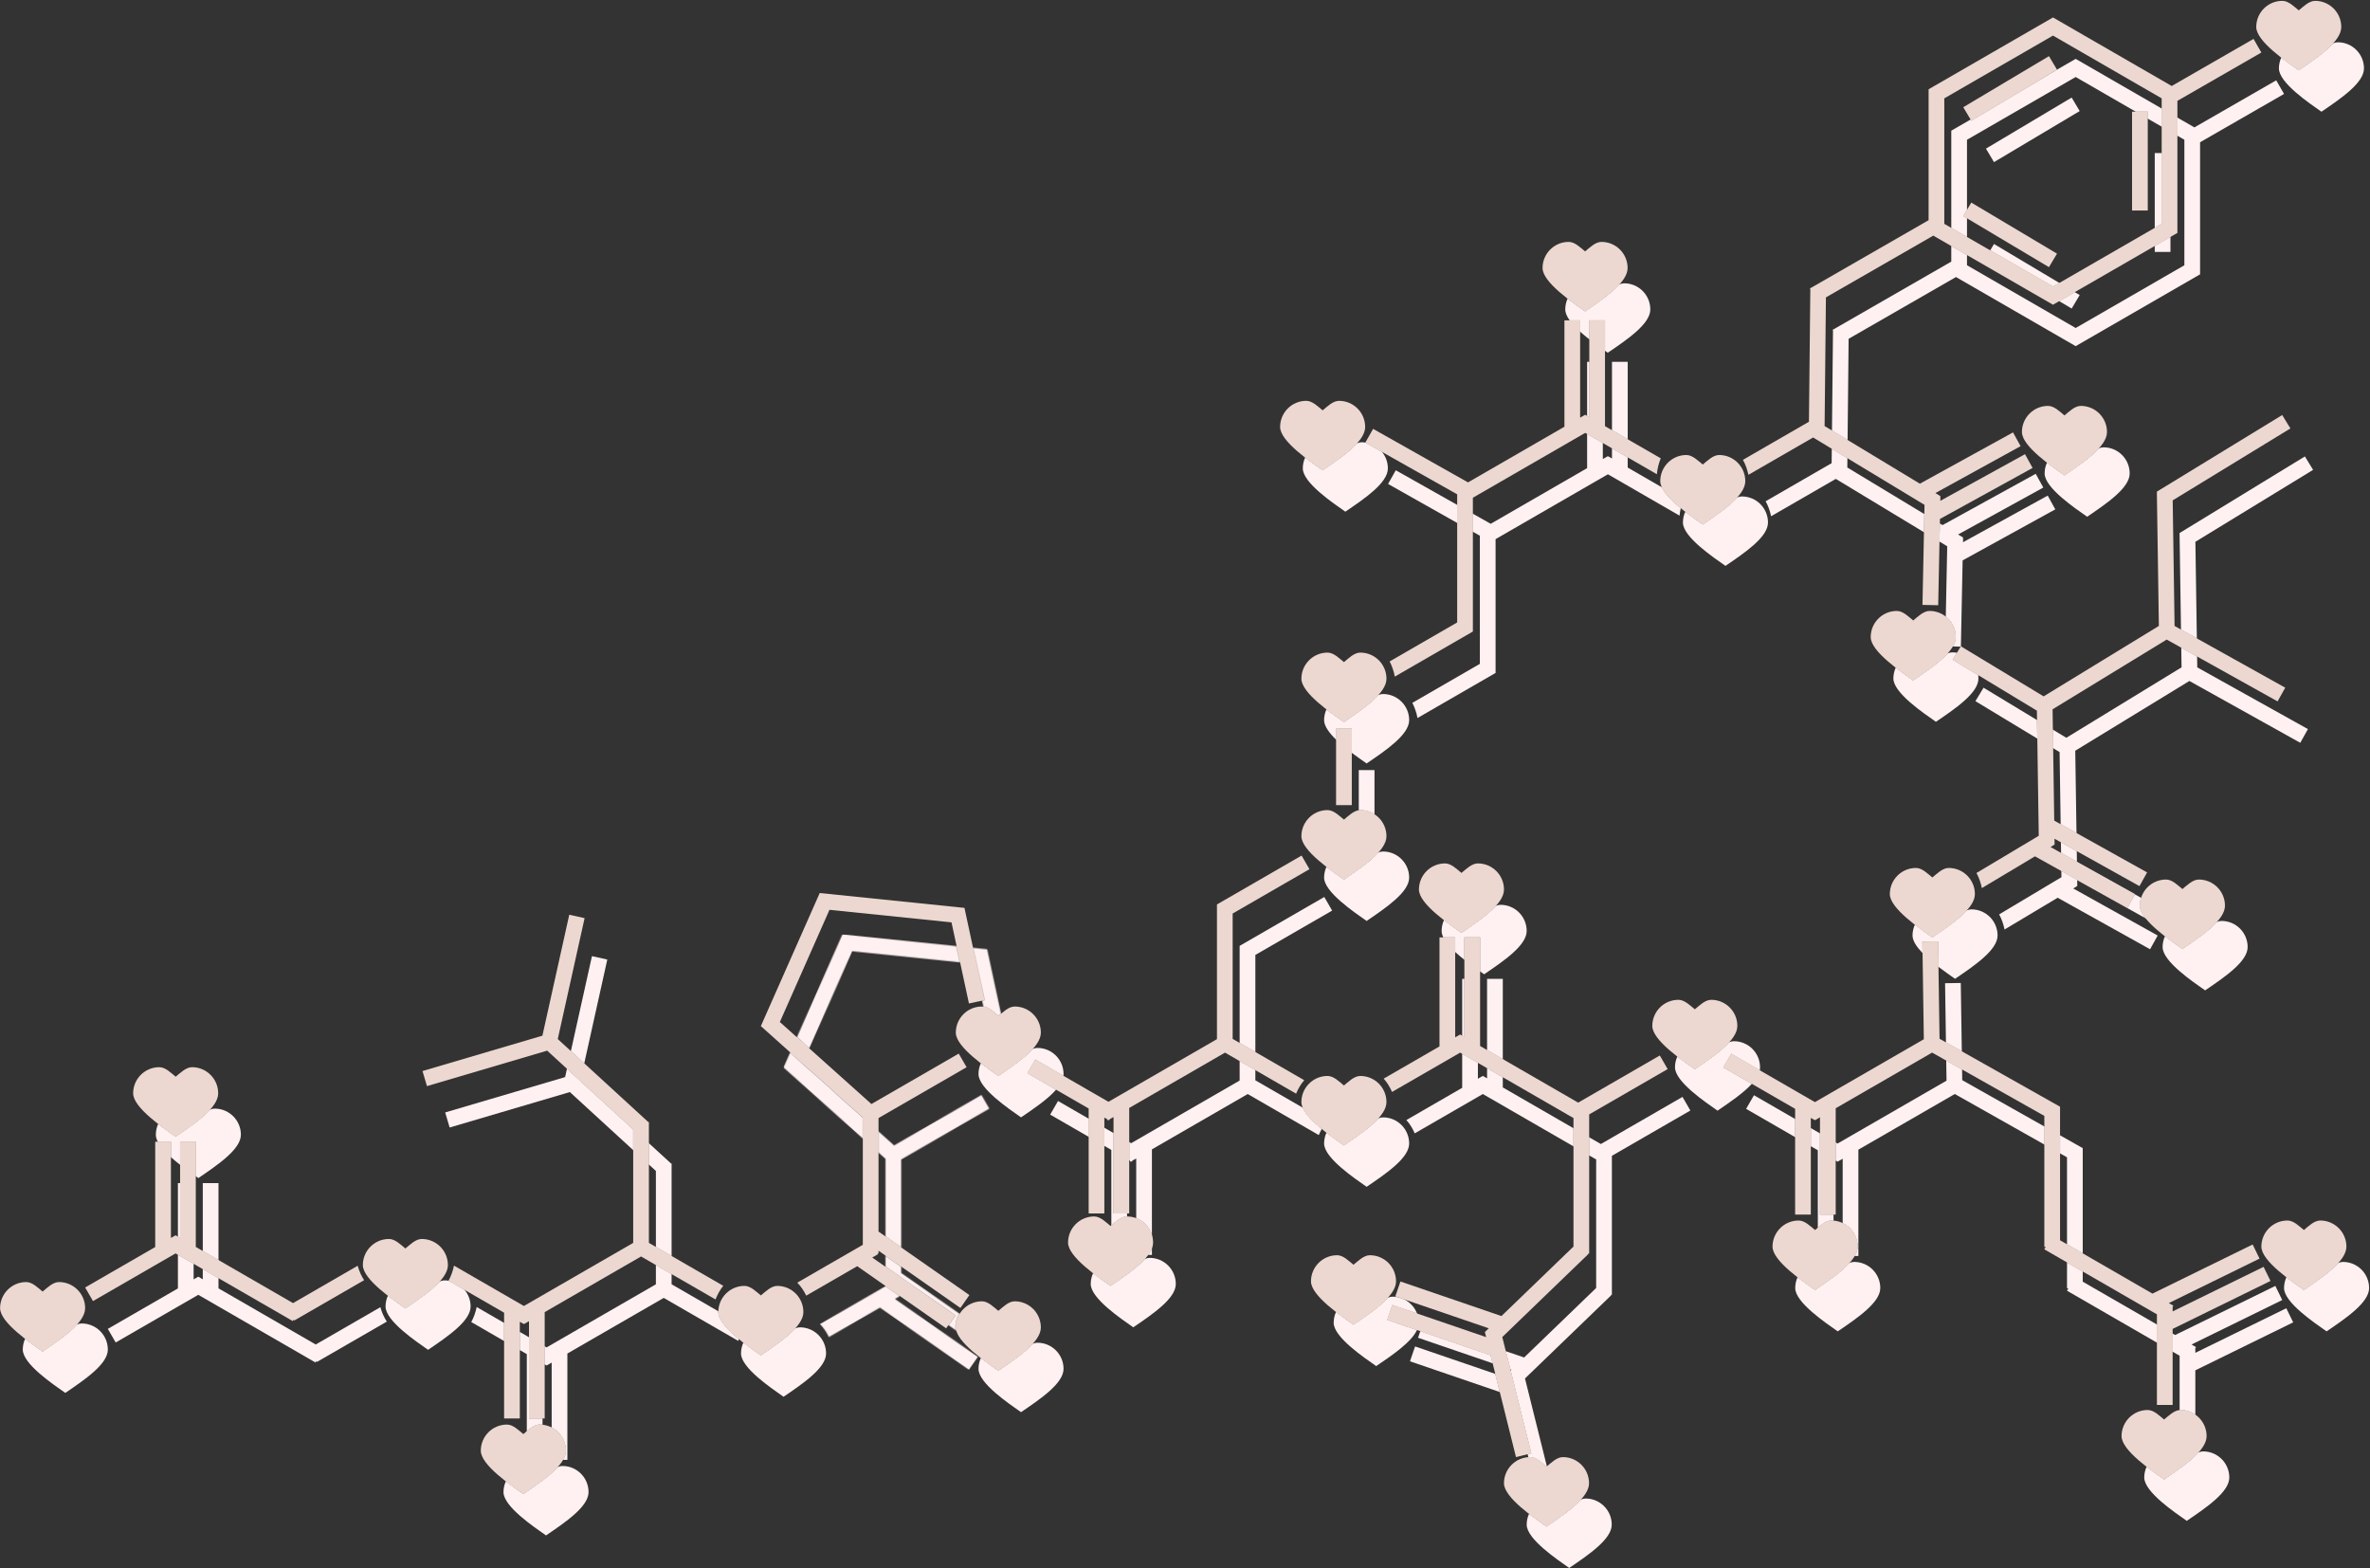 <?xml version="1.0" encoding="UTF-8"?> <svg xmlns="http://www.w3.org/2000/svg" width="2439" height="1614" viewBox="0 0 2439 1614" fill="none"><rect x="0" y="0" width="2439" height="1614" fill="#333333" stroke="none"/><path d="M903.525 1290.73L903.069 1289.95H904.106V1287.13L988.368 1346.03L997.621 1332.77L904.106 1267.43V1150.6L994.733 1098.28L986.65 1084.27L896.784 1136.16L802.557 1051.76L853.632 936.307L979.21 949.2L997.149 1032.67L1012.97 1029.27L992.538 934.307L843.589 919.014L783.008 1055.96L887.938 1149.96V1281.05L820.514 1319.97C824.317 1323.92 827.357 1328.43 829.688 1333.35L882.178 1303.05L973.701 1367.01L982.955 1353.75L897.629 1294.13L903.525 1290.73Z" fill="#ECD8D0"></path><path d="M2235.89 1349.59V1345.11H2235.77L2236.6 1343.68L2231.97 1341L2325.33 1295.24L2318.23 1280.72L2215.12 1331.27L2120.03 1276.36V1139.15H2119.81L2119.96 1138.89L1996.01 1068.99L1994.52 968.974L1978.35 969.214L1979.84 1069.48L1867.75 1134.2L1781.67 1084.49L1773.59 1098.51L1847.39 1141.11V1249.96H1863.55V1150.44L1867.05 1152.47L1867.21 1152.2L1867.64 1152.93L1872.97 1149.85V1249.96H1889.15V1140.52L1988.36 1083.24L2103.85 1148.37V1283.15H2105.27L2103.8 1285.67L2219.72 1352.59V1445.85H2235.89V1367.6L2336.6 1318.23L2329.49 1303.72L2235.89 1349.59Z" fill="#ECD8D0"></path><path d="M667.803 1279.07V1155.61L667.96 1155.44L667.803 1155.29V1154.75H667.211L574.006 1069.29L601.624 944.854L585.838 941.347L558.208 1065.83L434.806 1102.21L439.382 1117.72L563.096 1081.23L651.635 1162.4V1279.07L539.147 1344L467.216 1302.47C466.056 1307.87 464.288 1313.12 461.638 1317.92L518.782 1350.91V1459.75H534.952V1360.24L538.446 1362.25L538.614 1361.97L539.048 1362.72L544.384 1359.64V1459.75H560.552V1350.31L659.718 1293.05L736.35 1337.29C738.286 1332.21 740.934 1327.47 744.32 1323.24L667.803 1279.07Z" fill="#ECD8D0"></path><path d="M301.568 1341.03L201.499 1283.24V1174.96H185.334V1273.91L180.688 1271.23L175.907 1273.99V1174.96H159.739V1283.32L87.616 1324.96L95.701 1338.96L180.688 1289.89L301.36 1359.56L302.259 1358L302.814 1358.96L374.702 1317.45C371.758 1312.88 369.558 1307.89 368.086 1302.61L301.568 1341.03Z" fill="#ECD8D0"></path><path d="M2000.91 101.206L2112.76 36.619L2224.61 101.206V230.366L2112.76 294.939L2000.91 230.366V101.206ZM1865.91 450.219L1980.55 519.552L1978.45 622.512L1994.63 622.846L1996.43 534.059L2091.77 481.566L2083.97 467.406L1996.8 515.406L1996.89 511.366L1996.56 511.352L1997.01 510.619L1991.73 507.419L2079.43 459.139L2071.63 444.979L1975.76 497.766L1877.73 438.472L1879.09 306.032L1989.57 242.486L2112.76 313.592L2240.79 239.699V103.779L2327.2 54.059L2319.15 40.032L2234.93 88.499L2112.76 17.966L1984.75 91.872V226.606L1863.49 296.366L1863.03 296.352V296.619L1862.6 296.872L1863.03 297.592L1861.6 434.032L1793.68 473.232C1796.37 478.006 1798.15 483.246 1799.33 488.646L1865.91 450.219Z" fill="#ECD8D0"></path><path d="M2348.65 427.113L2219.65 505.953L2221.72 644.153L2103.13 716.633L2017.93 665.113L2009.56 678.94L2096.19 731.34L2098.11 860.113L2034.03 898.393C2036.65 903.22 2038.43 908.5 2039.55 913.94L2094.23 881.26L2189.29 934.273L2197.16 920.153L2110.25 871.686L2113.72 869.62L2113.55 869.34L2114.41 869.326L2114.32 863.153L2201.76 911.913L2209.61 897.806L2114.04 844.5L2112.33 729.953L2229.79 658.18L2343.89 721.806L2351.76 707.7L2237.88 644.193L2235.95 514.926L2357.08 440.913L2348.65 427.113Z" fill="#ECD8D0"></path><path d="M1624.12 1134.72L1523.19 1076.45V964.681H1507.01V1067.12L1502.67 1064.6L1497.57 1067.53V964.681H1481.41V1076.87L1423.97 1110.03C1427.61 1114.08 1430.4 1118.75 1432.57 1123.73L1502.67 1083.27L1619.29 1150.6V1282.85L1545.16 1354.37L1441.21 1318.8L1435.97 1334.09L1532.09 1366.97L1528.09 1370.83L1529.39 1376.03L1432.92 1343.03L1427.68 1358.31L1534.04 1394.69L1560.13 1499.52L1575.83 1495.6L1546.03 1375.97L1634.75 1290.39L1634.32 1289.95H1635.45V1146.84L1716.21 1100.21L1708.13 1086.21L1624.12 1134.72Z" fill="#ECD8D0"></path><path d="M1499.6 640.565L1430.11 680.699C1432.61 685.579 1434.41 690.832 1435.41 696.299L1515.76 649.899V512.219L1631.37 445.472L1705.09 488.032C1705.65 482.379 1706.97 476.885 1709.09 471.685L1651.73 438.552V329.712H1635.57V429.219L1632.08 427.205L1631.91 427.485L1631.48 426.739L1626.15 429.819V329.712H1609.97V439.152L1510.76 496.432L1413.08 441.339L1405.12 455.419L1499.6 508.699V640.565Z" fill="#ECD8D0"></path><path d="M1268.55 1069.13V940.107L1347.57 894.48L1339.49 880.467L1252.39 930.774V1069.4L1140.72 1133.87L1065.48 1090.43L1057.4 1104.43L1120.35 1140.77V1248.8H1136.51V1150.11L1139.35 1151.75L1140.03 1152.93L1140.72 1152.55L1141.41 1152.93L1142.09 1151.75L1145.94 1149.53V1248.8H1162.1V1140.19L1260.69 1083.27L1333.83 1125.49C1335.93 1120.48 1338.61 1115.75 1342.19 1111.65L1268.55 1069.13Z" fill="#ECD8D0"></path><path d="M2116.89 71.68L2108.61 57.787L2020.43 110.333L2028.69 124.227L2116.89 71.68Z" fill="#ECD8D0"></path><path d="M2028.69 208.481L2020.43 222.374L2108.61 274.921L2116.89 261.028L2028.69 208.481Z" fill="#ECD8D0"></path><path d="M2194.13 216.641H2210.29V114.923H2194.13V216.641Z" fill="#ECD8D0"></path><path d="M1374.97 828.566H1391.15V749.918H1374.97V828.566Z" fill="#ECD8D0"></path><path d="M180.787 1169.73C201.101 1155.92 224.552 1140.01 224.552 1125.16C224.552 1110.31 212.507 1098.25 197.651 1098.25C191.259 1098.25 185.4 1104.33 180.787 1108.05C176.171 1104.33 170.312 1098.25 163.923 1098.25C149.067 1098.25 137.021 1110.31 137.021 1125.16C137.021 1140.01 168.499 1161.05 180.787 1169.73Z" fill="#ECD8D0"></path><path d="M60.715 1319.37C54.327 1319.37 48.466 1325.44 43.851 1329.17C39.236 1325.44 33.376 1319.37 26.987 1319.37C12.131 1319.37 0.087 1331.41 0.087 1346.27C0.087 1361.13 31.564 1382.17 43.851 1390.84C64.167 1377.03 87.616 1361.13 87.616 1346.27C87.616 1331.41 75.571 1319.37 60.715 1319.37Z" fill="#ECD8D0"></path><path d="M434.048 1275.04C427.659 1275.04 421.798 1281.12 417.184 1284.83C412.571 1281.12 406.71 1275.04 400.32 1275.04C385.464 1275.04 373.419 1287.08 373.419 1301.93C373.419 1316.8 404.899 1337.83 417.184 1346.51C437.502 1332.69 460.95 1316.8 460.95 1301.93C460.95 1287.08 448.904 1275.04 434.048 1275.04Z" fill="#ECD8D0"></path><path d="M555.427 1466.04C549.038 1466.04 543.179 1472.11 538.566 1475.84C533.95 1472.11 528.088 1466.04 521.702 1466.04C506.843 1466.04 494.798 1478.08 494.798 1492.93C494.798 1507.8 526.278 1528.84 538.566 1537.51C558.881 1523.69 582.329 1507.8 582.329 1492.93C582.329 1478.08 570.286 1466.04 555.427 1466.04Z" fill="#ECD8D0"></path><path d="M1159.77 1251.87C1153.38 1251.87 1147.52 1257.95 1142.9 1261.67C1138.29 1257.95 1132.43 1251.87 1126.04 1251.87C1111.18 1251.87 1099.14 1263.91 1099.14 1278.77C1099.14 1293.63 1130.62 1314.67 1142.9 1323.33C1163.22 1309.53 1186.67 1293.63 1186.67 1278.77C1186.67 1263.91 1174.62 1251.87 1159.77 1251.87Z" fill="#ECD8D0"></path><path d="M1884.76 1256.04C1878.37 1256.04 1872.52 1262.11 1867.91 1265.84C1863.29 1262.11 1857.43 1256.04 1851.04 1256.04C1836.19 1256.04 1824.13 1268.08 1824.13 1282.93C1824.13 1297.8 1855.61 1318.84 1867.91 1327.51C1888.21 1313.69 1911.67 1297.8 1911.67 1282.93C1911.67 1268.08 1899.63 1256.04 1884.76 1256.04Z" fill="#ECD8D0"></path><path d="M2387.83 1256.04C2381.44 1256.04 2375.57 1262.11 2370.96 1265.84C2366.35 1262.11 2360.48 1256.04 2354.09 1256.04C2339.24 1256.04 2327.2 1268.08 2327.2 1282.93C2327.2 1297.8 2358.68 1318.84 2370.96 1327.51C2391.28 1313.69 2414.72 1297.8 2414.72 1282.93C2414.72 1268.08 2402.68 1256.04 2387.83 1256.04Z" fill="#ECD8D0"></path><path d="M2243.96 1451.04C2237.56 1451.04 2231.71 1457.11 2227.09 1460.84C2222.48 1457.11 2216.61 1451.04 2210.23 1451.04C2195.37 1451.04 2183.32 1463.08 2183.32 1477.93C2183.32 1492.8 2214.8 1513.84 2227.09 1522.51C2247.41 1508.69 2270.85 1492.8 2270.85 1477.93C2270.85 1463.08 2258.81 1451.04 2243.96 1451.04Z" fill="#ECD8D0"></path><path d="M1436.68 1318.67C1436.68 1303.81 1424.63 1291.77 1409.77 1291.77C1403.39 1291.77 1397.52 1297.85 1392.91 1301.57C1388.29 1297.85 1382.44 1291.77 1376.04 1291.77C1361.19 1291.77 1349.15 1303.81 1349.15 1318.67C1349.15 1333.53 1380.63 1354.57 1392.91 1363.24C1413.23 1349.43 1436.68 1333.53 1436.68 1318.67Z" fill="#ECD8D0"></path><path d="M1504.01 898.34C1499.4 894.62 1493.53 888.54 1487.15 888.54C1472.29 888.54 1460.25 900.58 1460.25 915.447C1460.25 930.3 1491.73 951.34 1504.01 960.007C1524.33 946.207 1547.77 930.3 1547.77 915.447C1547.77 900.58 1535.73 888.54 1520.88 888.54C1514.49 888.54 1508.63 894.62 1504.01 898.34Z" fill="#ECD8D0"></path><path d="M1044.26 1339.19C1037.87 1339.19 1032.01 1345.27 1027.4 1348.99C1022.78 1345.27 1016.92 1339.19 1010.53 1339.19C995.677 1339.19 983.632 1351.24 983.632 1366.09C983.632 1380.95 1015.11 1401.99 1027.4 1410.67C1047.71 1396.85 1071.16 1380.95 1071.16 1366.09C1071.16 1351.24 1059.12 1339.19 1044.26 1339.19Z" fill="#ECD8D0"></path><path d="M2245.97 914.938C2241.36 911.218 2235.51 905.138 2229.12 905.138C2214.25 905.138 2202.21 917.178 2202.21 932.032C2202.21 946.898 2233.69 967.938 2245.97 976.605C2266.29 962.792 2289.75 946.898 2289.75 932.032C2289.75 917.178 2277.69 905.138 2262.84 905.138C2256.45 905.138 2250.59 911.218 2245.97 914.938Z" fill="#ECD8D0"></path><path d="M2168.33 444.606C2168.33 429.753 2156.29 417.713 2141.43 417.713C2135.04 417.713 2129.19 423.779 2124.57 427.513C2119.96 423.779 2114.09 417.713 2107.71 417.713C2092.85 417.713 2080.8 429.753 2080.8 444.606C2080.8 459.473 2112.28 480.513 2124.57 489.179C2144.88 475.366 2168.33 459.473 2168.33 444.606Z" fill="#ECD8D0"></path><path d="M1631.24 320.401C1651.55 306.588 1675 290.681 1675 275.828C1675 260.974 1662.96 248.934 1648.09 248.934C1641.71 248.934 1635.85 255.001 1631.24 258.721C1626.63 255.001 1620.76 248.934 1614.37 248.934C1599.52 248.934 1587.47 260.974 1587.47 275.828C1587.47 290.681 1618.95 311.721 1631.24 320.401Z" fill="#ECD8D0"></path><path d="M2365.68 72.347C2386 58.547 2409.44 42.64 2409.44 27.787C2409.44 12.934 2397.4 0.88 2382.55 0.88C2376.16 0.88 2370.29 6.96 2365.68 10.68C2361.07 6.96 2355.2 0.88 2348.81 0.88C2333.96 0.88 2321.92 12.934 2321.92 27.787C2321.92 42.64 2353.4 63.68 2365.68 72.347Z" fill="#ECD8D0"></path><path d="M1361.15 483.966C1381.47 470.152 1404.91 454.259 1404.91 439.406C1404.91 424.539 1392.87 412.499 1378.01 412.499C1371.63 412.499 1365.76 418.579 1361.15 422.299C1356.53 418.579 1350.67 412.499 1344.28 412.499C1329.43 412.499 1317.39 424.539 1317.39 439.406C1317.39 454.259 1348.87 475.299 1361.15 483.966Z" fill="#ECD8D0"></path><path d="M1752.35 539.739C1772.67 525.926 1796.11 510.019 1796.11 495.166C1796.11 480.313 1784.07 468.259 1769.21 468.259C1762.83 468.259 1756.96 474.339 1752.35 478.059C1747.73 474.339 1741.87 468.259 1735.48 468.259C1720.63 468.259 1708.59 480.313 1708.59 495.166C1708.59 510.019 1740.07 531.059 1752.35 539.739Z" fill="#ECD8D0"></path><path d="M2012.69 655.632C2012.69 640.779 2000.64 628.726 1985.79 628.726C1979.4 628.726 1973.53 634.806 1968.92 638.526C1964.31 634.806 1958.45 628.726 1952.05 628.726C1937.2 628.726 1925.16 640.779 1925.16 655.632C1925.16 670.486 1956.64 691.526 1968.92 700.206C1989.24 686.392 2012.69 670.486 2012.69 655.632Z" fill="#ECD8D0"></path><path d="M1399.93 671.592C1393.53 671.592 1387.68 677.672 1383.07 681.392C1378.45 677.672 1372.59 671.592 1366.2 671.592C1351.35 671.592 1339.29 683.646 1339.29 698.499C1339.29 713.352 1370.77 734.392 1383.07 743.072C1403.37 729.259 1426.83 713.352 1426.83 698.499C1426.83 683.646 1414.79 671.592 1399.93 671.592Z" fill="#ECD8D0"></path><path d="M1339.29 860.566C1339.29 875.433 1370.77 896.459 1383.07 905.139C1403.37 891.326 1426.83 875.433 1426.83 860.566C1426.83 845.713 1414.79 833.672 1399.93 833.672C1393.53 833.672 1387.68 839.739 1383.07 843.459C1378.45 839.739 1372.59 833.672 1366.2 833.672C1351.35 833.672 1339.29 845.713 1339.29 860.566Z" fill="#ECD8D0"></path><path d="M1988.61 964.685C2008.93 950.871 2032.39 934.978 2032.39 920.125C2032.39 905.258 2020.33 893.218 2005.48 893.218C1999.09 893.218 1993.23 899.298 1988.61 903.018C1984 899.298 1978.15 893.218 1971.76 893.218C1956.89 893.218 1944.85 905.258 1944.85 920.125C1944.85 934.978 1976.33 956.018 1988.61 964.685Z" fill="#ECD8D0"></path><path d="M1787.93 1055.8C1787.93 1040.95 1775.89 1028.91 1761.04 1028.91C1754.65 1028.91 1748.79 1034.97 1744.17 1038.69C1739.56 1034.97 1733.69 1028.91 1727.31 1028.91C1712.45 1028.91 1700.41 1040.95 1700.41 1055.8C1700.41 1070.65 1731.89 1091.69 1744.17 1100.37C1764.49 1086.56 1787.93 1070.65 1787.93 1055.8Z" fill="#ECD8D0"></path><path d="M1383.07 1178.75C1403.37 1164.93 1426.83 1149.04 1426.83 1134.17C1426.83 1119.32 1414.79 1107.28 1399.93 1107.28C1393.53 1107.28 1387.68 1113.35 1383.07 1117.08C1378.45 1113.35 1372.59 1107.28 1366.2 1107.28C1351.35 1107.28 1339.29 1119.32 1339.29 1134.17C1339.29 1149.04 1370.77 1170.08 1383.07 1178.75Z" fill="#ECD8D0"></path><path d="M1608.4 1499.52C1602.01 1499.52 1596.16 1505.6 1591.55 1509.32C1586.93 1505.6 1581.07 1499.52 1574.68 1499.52C1559.83 1499.52 1547.77 1511.56 1547.77 1526.43C1547.77 1541.28 1579.25 1562.32 1591.55 1570.99C1611.87 1557.17 1635.31 1541.28 1635.31 1526.43C1635.31 1511.56 1623.27 1499.52 1608.4 1499.52Z" fill="#ECD8D0"></path><path d="M983.632 1062.71C983.632 1077.57 1015.11 1098.6 1027.4 1107.28C1047.71 1093.47 1071.16 1077.57 1071.16 1062.71C1071.16 1047.85 1059.12 1035.81 1044.26 1035.81C1037.87 1035.81 1032.01 1041.88 1027.4 1045.6C1022.78 1041.88 1016.92 1035.81 1010.53 1035.81C995.677 1035.81 983.632 1047.85 983.632 1062.71Z" fill="#ECD8D0"></path><path d="M799.873 1323.33C793.483 1323.33 787.622 1329.41 783.009 1333.13C778.395 1329.41 772.534 1323.33 766.145 1323.33C751.289 1323.33 739.243 1335.39 739.243 1350.24C739.243 1365.09 770.721 1386.13 783.009 1394.81C803.326 1381 826.774 1365.09 826.774 1350.24C826.774 1335.39 814.729 1323.33 799.873 1323.33Z" fill="#ECD8D0"></path><mask id="mask0_62_40" style="mask-type:luminance" maskUnits="userSpaceOnUse" x="806" y="961" width="225" height="449"><path d="M997.057 1409.63L905.534 1345.67L853.043 1375.97C850.713 1371.04 847.673 1366.53 843.87 1362.6L911.294 1323.67V1323.4L926.142 1333.77L920.985 1336.75L1006.31 1396.36L997.057 1409.63ZM984.086 1369.33L976.018 1363.69L982.955 1353.75L911.294 1303.68V1292.16L927.462 1303.47V1310.04L987.582 1352.05C985.078 1356.15 983.633 1360.95 983.633 1366.09C983.633 1367.15 983.79 1368.23 984.086 1369.33ZM927.462 1283.75L911.294 1272.45V1192.59L904.107 1186.15V1164.41L920.139 1178.77L1010.01 1126.89L1018.09 1140.89L927.462 1193.21V1283.75ZM887.939 1171.65L806.363 1098.57L813.235 1083.04L887.939 1149.96V1171.65ZM832.787 1078.84L820.115 1067.48L866.945 961.627L984.477 973.694L988.05 990.32L876.987 978.92L832.787 1078.84ZM1027.4 1045.6C1023.15 1042.19 1017.85 1036.76 1012.04 1035.92L1010.72 1029.76L1012.97 1029.27L1001.39 975.427L1015.89 976.92L1030.17 1043.28C1029.2 1044.11 1028.28 1044.89 1027.4 1045.6Z" fill="white"></path></mask><g mask="url(#mask0_62_40)"><path d="M806.363 1409.63H1030.17V961.627H806.363V1409.63Z" fill="#FFF1F1"></path></g><path d="M976.017 1363.69L927.461 1329.76V1332.56H926.424L926.88 1333.35L926.141 1333.77L911.293 1323.4V1303.68L982.954 1353.75L976.017 1363.69ZM927.461 1303.47L911.293 1292.16V1272.45L927.461 1283.75V1303.47ZM904.106 1186.15L887.938 1171.65V1149.96L813.234 1083.04L820.114 1067.48L832.786 1078.84L825.912 1094.37L904.106 1164.41V1186.15ZM1010.72 1029.76L1002.57 991.814L988.049 990.321L984.476 973.694L1001.39 975.427L1012.97 1029.27L1010.72 1029.76Z" fill="#ECD8D0"></path><path d="M1011.72 1388.64L984.085 1369.33C983.789 1368.23 983.632 1367.15 983.632 1366.09C983.632 1360.95 985.077 1356.15 987.581 1352.05L1020.98 1375.39L1011.72 1388.64Z" fill="#ECD8D0"></path><path d="M1020.5 1075.28L1012.04 1035.92C1017.85 1036.76 1023.15 1042.19 1027.4 1045.6C1028.28 1044.89 1029.2 1044.11 1030.17 1043.28L1036.32 1071.89L1020.5 1075.28Z" fill="#ECD8D0"></path><path d="M2259.24 1455.8C2254.91 1452.8 2249.64 1451.04 2243.96 1451.04C2243.67 1451.04 2243.37 1451.05 2243.08 1451.07V1395.2L2235.89 1391.05V1372.4L2238.47 1373.88L2341.59 1323.35L2348.68 1337.87L2255.33 1383.63L2259.96 1386.29L2259.12 1387.73H2259.24V1392.21L2352.85 1346.33L2359.96 1360.85L2259.24 1410.21V1455.8ZM2219.72 1381.72L2127.16 1328.28L2128.61 1325.76H2127.2V1299.17L2143.37 1308.51V1318.97L2219.72 1363.05V1381.72ZM1912.49 1292.57H1908.72C1910.6 1289.33 1911.67 1286.11 1911.67 1282.93C1911.67 1272.23 1905.4 1262.97 1896.33 1258.64V1192.47L1891 1195.55L1890.57 1194.81L1890.41 1195.08L1889.15 1194.35V1175.68L1891.11 1176.81L2003.2 1112.11L2002.89 1091.43L2019.2 1100.63L2019.36 1111.61L2103.85 1159.25V1177.83L2011.72 1125.85L1912.49 1183.13V1292.57ZM2143.37 1289.84L2127.2 1280.51V1191L2120.03 1186.95V1168.37L2143.31 1181.51L2143.17 1181.76H2143.37V1289.84ZM1870.75 1263.45V1183.73L1863.55 1179.57V1160.91L1872.97 1166.35V1249.96H1886.91V1256.12C1886.2 1256.07 1885.48 1256.04 1884.76 1256.04C1879.63 1256.04 1874.83 1259.97 1870.75 1263.45ZM1847.39 1170.24L1796.95 1141.12L1805.03 1127.12L1847.39 1151.57V1170.24ZM2018.92 1081.91L2002.61 1072.72L2001.71 1011.83L2017.87 1011.59L2018.92 1081.91Z" fill="#FFF1F1"></path><path d="M2235.89 1391.05L2219.72 1381.72V1363.05L2235.89 1372.4V1391.05ZM2143.37 1308.51L2127.2 1299.17V1280.51L2143.37 1289.84V1308.51ZM1886.91 1249.96H1872.97V1166.35L1889.15 1175.68V1194.35L1886.91 1193.07V1249.96ZM2120.03 1186.95L2103.85 1177.83V1159.25L2120.03 1168.37V1186.95ZM1863.55 1179.57L1847.39 1170.24V1151.57L1863.55 1160.91V1179.57ZM2019.2 1100.63L2002.89 1091.43L2002.61 1072.72L2018.92 1081.91L2019.2 1100.63Z" fill="#ECD8D0"></path><path d="M1908.72 1292.57H1896.33V1258.64C1905.4 1262.97 1911.67 1272.23 1911.67 1282.93C1911.67 1286.11 1910.6 1289.33 1908.72 1292.57ZM1886.91 1292.57H1870.75V1263.45C1874.83 1259.97 1879.63 1256.04 1884.76 1256.04C1885.48 1256.04 1886.2 1256.07 1886.91 1256.12V1292.57Z" fill="#ECD8D0"></path><path d="M2259.24 1488.47H2243.08V1451.07C2243.37 1451.05 2243.67 1451.04 2243.96 1451.04C2249.64 1451.04 2254.91 1452.8 2259.24 1455.8V1488.47Z" fill="#ECD8D0"></path><path d="M583.907 1502.37H579.493C581.303 1499.2 582.328 1496.04 582.328 1492.93C582.328 1482.52 576.404 1473.48 567.739 1469.01V1402.25L562.403 1405.33L561.968 1404.59L561.8 1404.88L560.552 1404.16V1385.49L562.501 1386.63L674.989 1321.68V1301.88L691.157 1311.21V1321.68L739.255 1349.45C739.247 1349.71 739.243 1349.97 739.243 1350.24C739.243 1358.68 749.393 1369.11 760.416 1378.13C760.169 1378.72 759.932 1379.32 759.704 1379.91L683.072 1335.68L583.907 1392.92V1502.37ZM542.136 1472.83V1393.52L534.952 1389.37V1370.71L544.384 1376.16V1459.75H558.307V1466.19C557.36 1466.08 556.4 1466.04 555.427 1466.04C550.588 1466.04 546.055 1469.52 542.136 1472.83ZM518.781 1380.04L484.992 1360.53C487.643 1355.75 489.408 1350.49 490.571 1345.08L518.781 1361.37V1380.04ZM691.157 1292.55L674.989 1283.21V1205.03L667.803 1198.43V1176.49L690.565 1197.37H691.157V1197.91L691.315 1198.05L691.157 1198.23V1292.55ZM651.635 1183.61L586.451 1123.85L462.736 1160.33L458.16 1144.83L581.563 1108.44L583.457 1099.89L651.635 1162.4V1183.61ZM601.271 1094.29L587.504 1081.67L609.192 983.96L624.979 987.467L601.271 1094.29Z" fill="#FFF1F1"></path><path d="M558.307 1459.75H544.384V1376.16L560.552 1385.49V1404.16L558.307 1402.85V1459.75ZM534.952 1389.37L518.781 1380.04V1361.37L534.952 1370.71V1389.37ZM691.157 1311.21L674.989 1301.88V1283.21L691.157 1292.55V1311.21ZM667.803 1198.43L651.635 1183.61V1162.4L583.457 1099.89L587.504 1081.67L601.271 1094.29L597.36 1111.91L667.803 1176.49V1198.43Z" fill="#ECD8D0"></path><path d="M579.494 1502.37H567.739V1469.01C576.405 1473.48 582.329 1482.52 582.329 1492.93C582.329 1496.04 581.303 1499.2 579.494 1502.37ZM558.307 1502.37H542.137V1472.83C546.055 1469.52 550.589 1466.04 555.427 1466.04C556.401 1466.04 557.361 1466.08 558.307 1466.19V1502.37Z" fill="#ECD8D0"></path><path d="M760.417 1378.13C749.394 1369.11 739.243 1358.68 739.243 1350.24C739.243 1349.97 739.247 1349.71 739.255 1349.45L767.675 1365.85C764.687 1369.59 762.274 1373.72 760.417 1378.13Z" fill="#ECD8D0"></path><path d="M324.715 1402.17L204.043 1332.51L119.056 1381.57L110.97 1367.57L183.094 1325.93V1291.28L199.262 1300.61V1316.61L204.043 1313.84L208.688 1316.53V1306.05L224.854 1315.39V1325.85L324.923 1383.64L391.44 1345.23C392.912 1350.52 395.112 1355.51 398.056 1360.08L326.168 1401.57L325.614 1400.61L324.715 1402.17ZM224.854 1296.73L208.688 1287.39V1217.57H224.854V1296.73ZM185.334 1273.91L183.094 1272.61V1217.57H185.334V1273.91Z" fill="#FFF1F1"></path><path d="M224.854 1315.39L208.688 1306.05V1287.39L224.854 1296.73V1315.39ZM199.262 1300.61L183.094 1291.28V1272.61L185.334 1273.91V1217.57H199.262V1300.61Z" fill="#ECD8D0"></path><path d="M2017.72 665.459L2009.72 665.286C2011.61 662.046 2012.69 658.819 2012.69 655.632C2012.69 647.059 2008.68 639.419 2002.44 634.499L2003.91 562.166L1995.95 557.352L1996.33 538.699L1999.12 540.379L2094.99 487.592L2102.79 501.752L2015.09 550.046L2020.36 553.232L2019.92 553.979H2020.24L2020.16 558.019L2107.33 510.019L2115.13 524.192L2019.77 576.686L2017.99 665.139L2017.93 665.112L2017.72 665.459ZM1979.97 547.699L1889.25 492.832L1822.69 531.259C1821.49 525.872 1819.73 520.619 1817.04 515.859L1884.96 476.646L1885.12 461.832L1901.19 471.552L1901.08 481.099L1980.36 529.032L1979.97 547.699ZM1901.37 452.779L1885.31 443.059L1886.37 340.206L1885.96 339.486L1886.39 339.246V338.979H1886.84L2008.09 269.232V253.179L2024.27 262.512V272.979L2136.11 337.552L2247.97 272.979V143.819L2240.79 139.672V121.006L2258.29 131.112L2342.49 82.659L2350.55 96.672L2264.13 146.392V282.312L2136.11 356.219L2012.93 285.099L1902.45 348.646L1901.37 452.779ZM2024.27 243.846L2008.09 234.512V134.486L2027.97 123.019L2028.69 124.232L2116.89 71.686L2116.88 71.672L2136.11 60.579L2224.61 111.672V130.339L2210.29 122.072V114.926H2197.92L2136.11 79.246L2024.27 143.819V215.926L2020.43 222.379L2024.27 224.672V243.846Z" fill="#FFF1F1"></path><path d="M1995.95 557.353L1979.97 547.699L1980.36 529.033L1996.33 538.699L1995.95 557.353ZM1901.19 471.553L1885.12 461.833L1885.31 443.059L1901.37 452.779L1901.19 471.553ZM2024.27 262.513L2008.09 253.179V234.513L2024.27 243.846V262.513ZM2240.79 139.673L2224.61 130.339V111.673L2240.79 121.006V139.673Z" fill="#ECD8D0"></path><path d="M2017.99 665.459H2017.72L2017.93 665.112L2017.99 665.139V665.459Z" fill="#ECD8D0"></path><path d="M2028.69 124.227L2027.97 123.013L2116.88 71.666L2116.89 71.68L2028.69 124.227Z" fill="#ECD8D0"></path><path d="M2024.27 224.667L2020.43 222.374L2024.27 215.921V224.667Z" fill="#ECD8D0"></path><path d="M2210.29 122.066L2197.92 114.92H2210.29V122.066Z" fill="#ECD8D0"></path><path d="M2009.72 665.286L2001.81 665.126L2002.44 634.499C2008.68 639.419 2012.69 647.059 2012.69 655.632C2012.69 658.819 2011.61 662.046 2009.72 665.286Z" fill="#ECD8D0"></path><path d="M2212.65 976.885L2117.59 923.871L2062.91 956.551C2061.79 951.111 2060 945.845 2057.37 941.005L2121.47 902.725L2121.37 896.392L2189.29 934.271L2197.04 920.378L2203.45 923.951C2202.64 926.498 2202.21 929.218 2202.21 932.032C2202.21 936.045 2204.51 940.498 2208.08 945.032L2137.68 905.765L2137.77 911.938L2136.91 911.951L2137.08 912.232L2133.6 914.311L2220.52 962.765L2212.65 976.885ZM2137.39 886.832L2121.09 877.738L2120.93 866.832L2137.23 875.925L2137.39 886.832ZM2136.95 857.271L2120.65 848.178L2119.55 773.951L2112.92 769.951L2112.64 750.885L2126.48 759.258L2245.07 686.765L2244.77 666.525L2261.07 675.618L2261.24 686.805L2375.12 750.311L2367.25 764.418L2253.13 700.792L2135.68 772.565L2136.95 857.271ZM2096.61 760.085L2032.92 721.551L2041.29 707.725L2096.33 741.018L2096.61 760.085ZM2260.8 656.965L2244.49 647.885L2243.01 548.565L2372 469.725L2380.44 483.525L2259.31 557.551L2260.8 656.965Z" fill="#FFF1F1"></path><path d="M2189.29 934.273L2121.37 896.393L2121.09 877.74L2137.39 886.833L2137.4 887.113L2197.04 920.38L2189.29 934.273ZM2137.23 875.926L2120.93 866.833L2120.65 848.18L2136.95 857.273L2137.23 875.926ZM2112.92 769.953L2096.61 760.086L2096.33 741.02L2112.64 750.886L2112.92 769.953ZM2261.07 675.62L2244.77 666.526L2244.49 647.886L2260.8 656.966L2261.07 675.62Z" fill="#ECD8D0"></path><path d="M2225.11 954.54L2208.08 945.033C2204.51 940.5 2202.21 936.047 2202.21 932.033C2202.21 929.22 2202.64 926.5 2203.45 923.953L2232.97 940.42L2225.11 954.54Z" fill="#ECD8D0"></path><path d="M1591.55 1509.32C1586.93 1505.6 1581.07 1499.52 1574.68 1499.52C1574.08 1499.52 1573.48 1499.55 1572.89 1499.59L1572.13 1496.53L1575.83 1495.6L1554.6 1410.4L1555.44 1409.6L1554.31 1409.2L1549.65 1390.55L1568.51 1396.99L1642.64 1325.47V1193.21L1635.45 1189.07V1170.4L1647.47 1177.33L1731.48 1128.83L1739.57 1142.83L1658.81 1189.47V1332.56H1657.67L1658.11 1333L1569.39 1418.59L1591.91 1509.03C1591.79 1509.12 1591.67 1509.23 1591.55 1509.32ZM1543.45 1432.55L1451.04 1400.93L1456.28 1385.64L1538.81 1413.88L1543.45 1432.55ZM1536.09 1402.97L1459.32 1376.72L1461.65 1369.93L1534.04 1394.69L1536.09 1402.97ZM1619.29 1179.73L1526.01 1125.88L1455.93 1166.35C1453.76 1161.36 1450.97 1156.69 1447.33 1152.65L1504.76 1119.48V1084.48L1520.93 1093.81V1110.15L1526.01 1107.21L1530.37 1109.73V1099.27L1546.55 1108.6V1119.07L1619.29 1161.07V1179.73ZM1546.55 1089.93L1530.37 1080.6V1007.31H1546.55V1089.93ZM1507.01 1067.12L1504.76 1065.81V1007.31H1507.01V1067.12Z" fill="#FFF1F1"></path><path d="M1572.13 1496.53L1557.39 1437.32L1543.45 1432.55L1538.81 1413.88L1552.75 1418.64L1551.45 1413.45L1554.6 1410.4L1575.83 1495.6L1572.13 1496.53ZM1554.31 1409.2L1536.09 1402.97L1534.04 1394.69L1461.65 1369.93L1464.56 1361.41L1549.65 1390.55L1554.31 1409.2ZM1635.45 1189.07L1619.29 1179.73V1161.07L1635.45 1170.4V1189.07ZM1546.55 1108.6L1530.37 1099.27V1080.6L1546.55 1089.93V1108.6ZM1520.93 1093.81L1504.76 1084.48V1065.81L1507.01 1067.12V1007.31H1520.93V1093.81Z" fill="#ECD8D0"></path><path d="M1583.48 1542.13L1572.89 1499.59C1573.48 1499.55 1574.08 1499.52 1574.68 1499.52C1581.07 1499.52 1586.93 1505.6 1591.55 1509.32C1591.67 1509.23 1591.79 1509.12 1591.91 1509.03L1599.17 1538.23L1583.48 1542.13Z" fill="#ECD8D0"></path><path d="M1458.77 738.912C1457.77 733.459 1455.97 728.205 1453.47 723.312L1522.95 683.179V551.312L1515.76 547.259V528.699L1534.12 539.045L1633.33 481.766V446.592L1649.49 455.939V472.432L1654.83 469.352L1655.27 470.112L1655.43 469.819L1658.92 471.832V461.379L1675.09 470.712V481.166L1710.15 501.419C1713.41 508.419 1721.29 516.125 1729.69 523.005C1729.12 525.512 1728.69 528.072 1728.44 530.645L1654.73 488.085L1539.12 554.832V692.512L1458.77 738.912ZM1499.6 538.152L1428.48 498.032L1436.43 483.952L1499.6 519.579V538.152ZM1675.09 452.032L1658.92 442.699V372.339H1675.09V452.032ZM1635.57 429.219L1633.33 427.926V372.339H1635.57V429.219Z" fill="#FFF1F1"></path><path d="M1515.76 547.259L1499.6 538.153V519.579L1515.76 528.699V547.259ZM1675.09 470.713L1658.92 461.379V442.699L1675.09 452.033V470.713ZM1649.49 455.939L1633.33 446.593V427.926L1635.57 429.219V372.339H1649.49V455.939Z" fill="#ECD8D0"></path><path d="M1729.69 523.006C1721.29 516.126 1713.41 508.419 1710.15 501.419L1732.45 514.299C1731.29 517.126 1730.39 520.033 1729.69 523.006Z" fill="#ECD8D0"></path><path d="M1185.46 1291.41H1181.74C1183.35 1289.21 1184.61 1287 1185.46 1284.81V1291.41ZM1185.46 1270.77C1183 1262.87 1176.99 1256.52 1169.29 1253.6V1192.15L1165.45 1194.36L1164.76 1195.55L1164.07 1195.16L1163.39 1195.55L1162.7 1194.36L1162.1 1194.01V1175.35L1164.07 1176.48L1275.73 1112.01V1091.95L1291.91 1101.28V1111.76L1340.63 1139.88C1343.68 1146.97 1351.67 1154.84 1360.23 1161.87C1359.09 1163.88 1358.08 1165.97 1357.17 1168.11L1284.04 1125.88L1185.46 1182.81V1270.77ZM1143.7 1261.01V1183.39L1136.51 1179.24V1160.57L1145.94 1166.01V1248.8H1159.87V1251.87C1159.83 1251.87 1159.8 1251.87 1159.77 1251.87C1153.74 1251.87 1148.19 1257.28 1143.7 1261.01ZM1120.35 1169.91L1080.75 1147.05L1088.83 1133.04L1120.35 1151.24V1169.91ZM1291.91 1082.63L1275.73 1073.29V973.4L1362.84 923.094L1370.92 937.094L1291.91 982.72V1082.63Z" fill="#FFF1F1"></path><path d="M1159.87 1248.8H1145.94V1166.01L1162.1 1175.35V1194.01L1159.87 1192.72V1248.8ZM1136.51 1179.24L1120.35 1169.91V1151.24L1136.51 1160.57V1179.24ZM1291.91 1101.28L1275.73 1091.95V1073.29L1291.91 1082.63V1101.28Z" fill="#ECD8D0"></path><path d="M1181.74 1291.41H1169.29V1253.6C1176.99 1256.52 1183 1262.87 1185.46 1270.77V1284.81C1184.61 1287 1183.35 1289.21 1181.74 1291.41ZM1159.87 1291.41H1143.7V1261.01C1148.19 1257.28 1153.74 1251.87 1159.77 1251.87C1159.8 1251.87 1159.83 1251.87 1159.87 1251.87V1291.41Z" fill="#ECD8D0"></path><path d="M1360.23 1161.87C1351.67 1154.84 1343.68 1146.97 1340.63 1139.88L1365.55 1154.27C1363.49 1156.61 1361.75 1159.17 1360.23 1161.87Z" fill="#ECD8D0"></path><path d="M2052.05 166.84L2043.79 152.946L2131.97 100.4L2140.25 114.293L2052.05 166.84Z" fill="#FFF1F1"></path><path d="M2131.97 317.534L2119.16 309.894L2135.2 300.641L2140.25 303.641L2131.97 317.534ZM2112.76 294.934L2048.16 257.641L2052.05 251.094L2119.29 291.161L2112.76 294.934Z" fill="#FFF1F1"></path><path d="M2119.16 309.894L2043.79 264.987L2048.16 257.641L2112.76 294.934L2119.29 291.161L2135.2 300.641L2119.16 309.894Z" fill="#ECD8D0"></path><path d="M2233.65 259.254H2217.48V253.134L2233.65 243.801V259.254ZM2217.48 234.468V157.534H2224.61V230.361L2217.48 234.468Z" fill="#FFF1F1"></path><path d="M2217.48 253.134V234.468L2224.61 230.361V157.534H2233.65V243.801L2217.48 253.134Z" fill="#ECD8D0"></path><path d="M1414.51 837.952C1410.31 835.245 1405.29 833.672 1399.93 833.672C1399.39 833.672 1398.87 833.712 1398.33 833.792V792.539H1414.51V837.952Z" fill="#FFF1F1"></path><path d="M1414.51 871.179H1398.33V833.793C1398.87 833.713 1399.39 833.673 1399.93 833.673C1405.29 833.673 1410.31 835.246 1414.51 837.953V871.179Z" fill="#ECD8D0"></path><path d="M204.141 1212.35C203.339 1211.77 202.452 1211.16 201.499 1210.49V1174.96H185.333V1198.69C182.132 1196.2 178.916 1193.55 175.907 1190.84V1174.96H162.404C161.112 1172.47 160.376 1170.05 160.376 1167.77C160.376 1163.83 161.229 1160.07 162.761 1156.68C169.676 1162.04 176.435 1166.65 180.787 1169.73C193.595 1161.01 207.651 1151.48 216.289 1141.89C217.82 1141.25 219.396 1140.88 221.005 1140.88C235.861 1140.88 247.904 1152.92 247.904 1167.77C247.904 1182.64 224.456 1198.53 204.141 1212.35Z" fill="#FFF1F1"></path><path d="M201.499 1210.49C197.094 1207.4 191.24 1203.31 185.334 1198.69V1174.96H201.499V1210.49ZM175.907 1190.84C170.103 1185.6 165.071 1180.11 162.404 1174.96H175.907V1190.84Z" fill="#ECD8D0"></path><path d="M180.787 1169.73C176.435 1166.65 169.676 1162.04 162.762 1156.68C166.987 1147.36 176.376 1140.88 187.278 1140.88C193.667 1140.88 199.526 1146.95 204.142 1150.67C207.594 1147.89 211.742 1143.79 216.29 1141.89C207.651 1151.48 193.595 1161.01 180.787 1169.73Z" fill="#ECD8D0"></path><path d="M67.205 1433.45C54.919 1424.79 23.441 1403.75 23.441 1388.89C23.441 1384.93 24.295 1381.17 25.827 1377.8C32.741 1383.15 39.5 1387.77 43.851 1390.84C56.66 1382.13 70.715 1372.59 79.352 1363.01C80.883 1362.37 82.459 1361.99 84.069 1361.99C98.927 1361.99 110.969 1374.03 110.969 1388.89C110.969 1403.75 87.521 1419.64 67.205 1433.45Z" fill="#FFF1F1"></path><path d="M43.851 1390.84C39.501 1387.77 32.742 1383.15 25.827 1377.8C30.052 1368.47 39.439 1361.99 50.342 1361.99C56.731 1361.99 62.591 1368.07 67.206 1371.79C70.656 1369 74.807 1364.89 79.353 1363.01C70.715 1372.59 56.66 1382.13 43.851 1390.84Z" fill="#ECD8D0"></path><path d="M440.539 1389.12C428.251 1380.45 396.773 1359.41 396.773 1344.56C396.773 1340.6 397.627 1336.84 399.16 1333.47C406.075 1338.81 412.833 1343.44 417.184 1346.51C429.993 1337.8 444.048 1328.25 452.685 1318.68C454.216 1318.04 455.793 1317.65 457.403 1317.65C458.903 1317.65 460.372 1317.77 461.805 1318.01L478.179 1327.47C482.005 1332.11 484.304 1338.07 484.304 1344.56C484.304 1359.41 460.856 1375.31 440.539 1389.12Z" fill="#FFF1F1"></path><path d="M478.179 1327.47L461.806 1318.01C468.367 1319.09 474.128 1322.55 478.179 1327.47Z" fill="#ECD8D0"></path><path d="M417.184 1346.51C412.833 1343.44 406.075 1338.81 399.16 1333.47C403.385 1324.13 412.774 1317.65 423.675 1317.65C430.064 1317.65 435.926 1323.73 440.539 1327.45C443.99 1324.67 448.139 1320.56 452.686 1318.68C444.048 1328.25 429.993 1337.8 417.184 1346.51Z" fill="#ECD8D0"></path><path d="M561.92 1580.12C549.632 1571.45 518.152 1550.41 518.152 1535.56C518.152 1531.6 519.006 1527.84 520.539 1524.47C527.455 1529.81 534.214 1534.44 538.566 1537.51C551.374 1528.8 565.427 1519.25 574.064 1509.68C575.596 1509.04 577.171 1508.65 578.782 1508.65C593.64 1508.65 605.683 1520.69 605.683 1535.56C605.683 1550.41 582.235 1566.31 561.92 1580.12Z" fill="#FFF1F1"></path><path d="M538.566 1537.51C534.214 1534.44 527.455 1529.81 520.539 1524.47C524.764 1515.13 534.152 1508.65 545.056 1508.65C551.443 1508.65 557.304 1514.73 561.92 1518.45C565.371 1515.67 569.519 1511.56 574.064 1509.68C565.427 1519.25 551.374 1528.8 538.566 1537.51Z" fill="#ECD8D0"></path><path d="M1166.26 1365.96C1153.97 1357.28 1122.49 1336.24 1122.49 1321.39C1122.49 1317.44 1123.34 1313.68 1124.88 1310.29C1131.79 1315.64 1138.55 1320.27 1142.9 1323.33C1155.71 1314.63 1169.77 1305.09 1178.41 1295.51C1179.94 1294.87 1181.51 1294.48 1183.12 1294.48C1197.97 1294.48 1210.03 1306.53 1210.03 1321.39C1210.03 1336.24 1186.57 1352.15 1166.26 1365.96Z" fill="#FFF1F1"></path><path d="M1142.9 1323.33C1138.55 1320.27 1131.79 1315.64 1124.88 1310.29C1129.1 1300.97 1138.49 1294.48 1149.39 1294.48C1155.78 1294.48 1161.64 1300.56 1166.26 1304.28C1169.71 1301.49 1173.86 1297.4 1178.41 1295.51C1169.77 1305.09 1155.71 1314.63 1142.9 1323.33Z" fill="#ECD8D0"></path><path d="M1891.25 1370.12C1878.97 1361.45 1847.49 1340.41 1847.49 1325.56C1847.49 1321.6 1848.35 1317.84 1849.88 1314.47C1856.79 1319.81 1863.55 1324.43 1867.91 1327.51C1880.71 1318.8 1894.76 1309.25 1903.4 1299.68C1904.93 1299.04 1906.51 1298.65 1908.12 1298.65C1922.97 1298.65 1935.03 1310.69 1935.03 1325.56C1935.03 1340.41 1911.57 1356.31 1891.25 1370.12Z" fill="#FFF1F1"></path><path d="M1867.91 1327.51C1863.55 1324.43 1856.79 1319.81 1849.88 1314.47C1854.11 1305.13 1863.49 1298.65 1874.39 1298.65C1880.79 1298.65 1886.64 1304.73 1891.25 1308.45C1894.71 1305.67 1898.85 1301.56 1903.4 1299.68C1894.76 1309.25 1880.71 1318.8 1867.91 1327.51Z" fill="#ECD8D0"></path><path d="M2394.32 1370.12C2382.03 1361.45 2350.55 1340.41 2350.55 1325.56C2350.55 1321.6 2351.4 1317.84 2352.93 1314.47C2359.85 1319.81 2366.61 1324.43 2370.96 1327.51C2383.77 1318.8 2397.83 1309.25 2406.47 1299.68C2407.99 1299.04 2409.57 1298.65 2411.17 1298.65C2426.04 1298.65 2438.08 1310.69 2438.08 1325.56C2438.08 1340.41 2414.63 1356.31 2394.32 1370.12Z" fill="#FFF1F1"></path><path d="M2370.96 1327.51C2366.61 1324.43 2359.85 1319.81 2352.93 1314.47C2357.16 1305.13 2366.55 1298.65 2377.45 1298.65C2383.84 1298.65 2389.69 1304.73 2394.32 1308.45C2397.76 1305.67 2401.92 1301.56 2406.47 1299.68C2397.83 1309.25 2383.77 1318.8 2370.96 1327.51Z" fill="#ECD8D0"></path><path d="M2250.44 1565.12C2238.16 1556.45 2206.68 1535.41 2206.68 1520.56C2206.68 1516.6 2207.53 1512.84 2209.07 1509.47C2215.99 1514.81 2222.73 1519.44 2227.09 1522.51C2239.91 1513.8 2253.96 1504.25 2262.6 1494.68C2264.12 1494.04 2265.69 1493.65 2267.31 1493.65C2282.16 1493.65 2294.21 1505.69 2294.21 1520.56C2294.21 1535.41 2270.76 1551.31 2250.44 1565.12Z" fill="#FFF1F1"></path><path d="M2227.09 1522.51C2222.73 1519.44 2215.99 1514.81 2209.07 1509.47C2213.29 1500.13 2222.68 1493.65 2233.59 1493.65C2239.97 1493.65 2245.83 1499.73 2250.44 1503.45C2253.89 1500.67 2258.05 1496.56 2262.6 1494.68C2253.96 1504.25 2239.91 1513.8 2227.09 1522.51Z" fill="#ECD8D0"></path><path d="M1416.27 1405.85C1403.97 1397.19 1372.51 1376.15 1372.51 1361.29C1372.51 1357.33 1373.36 1353.57 1374.89 1350.2C1381.8 1355.55 1388.56 1360.17 1392.91 1363.24C1405.72 1354.53 1419.77 1345 1428.41 1335.41C1429.95 1334.77 1431.52 1334.39 1433.13 1334.39C1434.88 1334.39 1436.59 1334.56 1438.24 1334.88L1445.28 1337.28C1451.21 1340.29 1455.88 1345.43 1458.27 1351.69L1432.92 1343.03L1427.68 1358.31L1458.21 1368.76C1452.33 1381.36 1433.21 1394.33 1416.27 1405.85Z" fill="#FFF1F1"></path><path d="M1458.21 1368.76L1427.68 1358.31L1432.92 1343.03L1458.27 1351.69C1459.4 1354.68 1460.03 1357.91 1460.03 1361.29C1460.03 1363.76 1459.39 1366.25 1458.21 1368.76ZM1445.28 1337.28L1438.24 1334.88C1440.72 1335.35 1443.08 1336.17 1445.28 1337.28Z" fill="#ECD8D0"></path><path d="M1392.91 1363.24C1388.56 1360.17 1381.8 1355.55 1374.89 1350.2C1379.11 1340.88 1388.49 1334.39 1399.4 1334.39C1405.79 1334.39 1411.65 1340.47 1416.27 1344.19C1419.72 1341.4 1423.87 1337.31 1428.41 1335.41C1419.77 1345 1405.72 1354.53 1392.91 1363.24Z" fill="#ECD8D0"></path><path d="M1527.37 1002.63C1526.15 1001.76 1524.73 1000.77 1523.19 999.694V964.68H1507.01V987.76C1503.77 985.174 1500.55 982.454 1497.57 979.68V964.68H1485.35C1484.23 962.387 1483.6 960.16 1483.6 958.054C1483.6 954.107 1484.45 950.347 1485.99 946.96C1492.91 952.307 1499.67 956.934 1504.01 960C1516.83 951.294 1530.88 941.76 1539.52 932.174C1541.05 931.534 1542.63 931.147 1544.23 931.147C1559.09 931.147 1571.13 943.2 1571.13 958.054C1571.13 972.907 1547.68 988.814 1527.37 1002.63Z" fill="#FFF1F1"></path><path d="M1523.19 999.694C1518.6 996.467 1512.77 992.334 1507.01 987.761V964.68H1523.19V999.694ZM1497.57 979.68C1492.24 974.694 1487.71 969.534 1485.35 964.68H1497.57V979.68Z" fill="#ECD8D0"></path><path d="M1504.01 960.007C1499.67 956.94 1492.91 952.314 1485.99 946.967C1490.21 937.647 1499.6 931.153 1510.51 931.153C1516.89 931.153 1522.76 937.233 1527.37 940.953C1530.81 938.167 1534.97 934.073 1539.52 932.18C1530.88 941.767 1516.83 951.3 1504.01 960.007Z" fill="#ECD8D0"></path><path d="M1050.75 1453.28C1038.46 1444.6 1006.99 1423.57 1006.99 1408.71C1006.99 1404.76 1007.84 1401 1009.37 1397.61C1016.29 1402.97 1023.05 1407.59 1027.4 1410.67C1040.21 1401.95 1054.26 1392.41 1062.9 1382.83C1064.43 1382.2 1066.01 1381.81 1067.62 1381.81C1082.47 1381.81 1094.52 1393.85 1094.52 1408.71C1094.52 1423.57 1071.07 1439.47 1050.75 1453.28Z" fill="#FFF1F1"></path><path d="M1027.4 1410.67C1023.05 1407.59 1016.29 1402.97 1009.37 1397.61C1013.6 1388.29 1022.99 1381.81 1033.89 1381.81C1040.28 1381.81 1046.14 1387.88 1050.75 1391.6C1054.2 1388.83 1058.35 1384.72 1062.9 1382.83C1054.26 1392.41 1040.21 1401.95 1027.4 1410.67Z" fill="#ECD8D0"></path><path d="M2269.33 1019.21C2257.04 1010.55 2225.57 989.507 2225.57 974.654C2225.57 970.694 2226.43 966.934 2227.96 963.561C2234.87 968.907 2241.63 973.534 2245.97 976.601C2258.79 967.894 2272.84 958.347 2281.48 948.774C2283.01 948.134 2284.59 947.747 2286.2 947.747C2301.05 947.747 2313.09 959.787 2313.09 974.654C2313.09 989.507 2289.65 1005.4 2269.33 1019.21Z" fill="#FFF1F1"></path><path d="M2245.97 976.605C2241.63 973.538 2234.87 968.912 2227.96 963.565C2232.17 954.245 2241.57 947.752 2252.47 947.752C2258.85 947.752 2264.72 953.832 2269.33 957.552C2272.79 954.765 2276.93 950.658 2281.48 948.778C2272.84 958.352 2258.79 967.898 2245.97 976.605Z" fill="#ECD8D0"></path><path d="M2147.92 531.792C2135.64 523.126 2104.16 502.086 2104.16 487.232C2104.16 483.272 2105.01 479.512 2106.55 476.139C2113.45 481.486 2120.21 486.099 2124.57 489.179C2137.37 480.472 2151.43 470.926 2160.07 461.352C2161.6 460.712 2163.17 460.326 2164.79 460.326C2179.64 460.326 2191.69 472.366 2191.69 487.232C2191.69 502.086 2168.24 517.979 2147.92 531.792Z" fill="#FFF1F1"></path><path d="M2124.57 489.179C2120.21 486.099 2113.45 481.486 2106.55 476.139C2110.77 466.806 2120.16 460.326 2131.05 460.326C2137.45 460.326 2143.31 466.406 2147.92 470.126C2151.37 467.339 2155.52 463.233 2160.07 461.353C2151.43 470.926 2137.37 480.473 2124.57 489.179Z" fill="#ECD8D0"></path><path d="M1654.59 363.018C1653.72 362.405 1652.77 361.738 1651.73 361.018V329.711H1635.57V349.205C1632.36 346.685 1629.15 344.031 1626.15 341.311V329.711H1615.39C1612.56 325.778 1610.83 321.951 1610.83 318.445C1610.83 314.498 1611.68 310.738 1613.21 307.351C1620.12 312.711 1626.88 317.325 1631.24 320.405C1644.04 311.698 1658.09 302.151 1666.73 292.565C1668.27 291.938 1669.84 291.551 1671.45 291.551C1686.31 291.551 1698.36 303.591 1698.36 318.445C1698.36 333.311 1674.91 349.205 1654.59 363.018Z" fill="#FFF1F1"></path><path d="M1651.73 361.018C1647.31 357.911 1641.45 353.805 1635.57 349.205V329.711H1651.73V361.018ZM1626.15 341.311C1621.93 337.498 1618.15 333.565 1615.39 329.711H1626.15V341.311Z" fill="#ECD8D0"></path><path d="M1631.24 320.401C1626.88 317.321 1620.12 312.707 1613.21 307.347C1617.44 298.027 1626.83 291.547 1637.72 291.547C1644.12 291.547 1649.97 297.627 1654.59 301.347C1658.04 298.561 1662.19 294.454 1666.73 292.561C1658.09 302.148 1644.04 311.694 1631.24 320.401Z" fill="#ECD8D0"></path><path d="M2389.04 114.973C2376.75 106.293 2345.27 85.253 2345.27 70.4C2345.27 66.453 2346.12 62.693 2347.65 59.306C2354.57 64.653 2361.33 69.28 2365.68 72.347C2378.49 63.64 2392.55 54.107 2401.19 44.52C2402.71 43.88 2404.29 43.507 2405.89 43.507C2420.76 43.507 2432.8 55.547 2432.8 70.4C2432.8 85.253 2409.35 101.16 2389.04 114.973Z" fill="#FFF1F1"></path><path d="M2365.68 72.347C2361.33 69.28 2354.57 64.653 2347.65 59.307C2351.88 49.987 2361.27 43.507 2372.17 43.507C2378.56 43.507 2384.41 49.573 2389.04 53.293C2392.48 50.507 2396.64 46.413 2401.19 44.52C2392.55 54.107 2378.49 63.64 2365.68 72.347Z" fill="#ECD8D0"></path><path d="M1384.51 526.579C1372.21 517.912 1340.73 496.872 1340.73 482.019C1340.73 478.059 1341.59 474.313 1343.12 470.926C1350.04 476.273 1356.8 480.899 1361.15 483.966C1373.96 475.259 1388.01 465.726 1396.65 456.139C1398.17 455.499 1399.76 455.112 1401.36 455.112C1402.64 455.112 1403.91 455.206 1405.15 455.379L1405.12 455.419L1422.28 465.099C1426.03 469.712 1428.27 475.606 1428.27 482.019C1428.27 496.872 1404.81 512.779 1384.51 526.579Z" fill="#FFF1F1"></path><path d="M1422.28 465.099L1405.12 455.419L1405.15 455.379C1412.04 456.352 1418.09 459.926 1422.28 465.099Z" fill="#ECD8D0"></path><path d="M1361.15 483.966C1356.8 480.899 1350.04 476.273 1343.12 470.926C1347.35 461.606 1356.73 455.112 1367.64 455.112C1374.03 455.112 1379.88 461.192 1384.51 464.912C1387.96 462.126 1392.11 458.019 1396.65 456.139C1388.01 465.726 1373.96 475.259 1361.15 483.966Z" fill="#ECD8D0"></path><path d="M1775.71 582.353C1763.41 573.673 1731.93 552.646 1731.93 537.779C1731.93 533.833 1732.79 530.073 1734.32 526.686C1741.24 532.046 1748 536.659 1752.35 539.739C1765.16 531.019 1779.21 521.486 1787.85 511.899C1789.37 511.259 1790.96 510.886 1792.56 510.886C1807.43 510.886 1819.47 522.926 1819.47 537.779C1819.47 552.646 1796.01 568.539 1775.71 582.353Z" fill="#FFF1F1"></path><path d="M1752.35 539.739C1748 536.659 1741.24 532.046 1734.32 526.686C1738.55 517.366 1747.93 510.886 1758.84 510.886C1765.23 510.886 1771.08 516.953 1775.71 520.673C1779.15 517.899 1783.31 513.793 1787.85 511.899C1779.21 521.486 1765.16 531.019 1752.35 539.739Z" fill="#ECD8D0"></path><path d="M1992.28 742.819C1979.99 734.139 1948.51 713.112 1948.51 698.246C1948.51 694.299 1949.36 690.539 1950.89 687.152C1957.81 692.499 1964.57 697.126 1968.92 700.206C1981.73 691.486 1995.79 681.952 2004.43 672.366C2005.96 671.726 2007.53 671.352 2009.15 671.352C2010.77 671.352 2012.36 671.486 2013.91 671.766L2009.56 678.939L2035.83 694.819C2035.97 695.952 2036.04 697.086 2036.04 698.246C2036.04 713.112 2012.6 729.006 1992.28 742.819Z" fill="#FFF1F1"></path><path d="M2035.83 694.819L2009.56 678.939L2013.91 671.766C2025.39 673.819 2034.35 683.152 2035.83 694.819Z" fill="#ECD8D0"></path><path d="M1968.92 700.206C1964.57 697.126 1957.81 692.499 1950.89 687.152C1955.12 677.832 1964.51 671.352 1975.41 671.352C1981.8 671.352 1987.67 677.419 1992.28 681.139C1995.73 678.366 1999.88 674.259 2004.43 672.366C1995.79 681.952 1981.73 691.486 1968.92 700.206Z" fill="#ECD8D0"></path><path d="M1406.41 785.686C1402.65 783.019 1397.07 779.192 1391.15 774.739V749.912H1374.97V761.179C1367.92 754.299 1362.65 747.192 1362.65 741.112C1362.65 737.166 1363.51 733.406 1365.04 730.019C1371.95 735.379 1378.71 739.992 1383.07 743.072C1395.87 734.352 1409.92 724.819 1418.56 715.232C1420.09 714.592 1421.67 714.219 1423.28 714.219C1438.13 714.219 1450.19 726.259 1450.19 741.112C1450.19 755.979 1426.73 771.872 1406.41 785.686Z" fill="#FFF1F1"></path><path d="M1391.15 774.739C1385.67 770.619 1379.89 765.953 1374.97 761.179V749.913H1391.15V774.739Z" fill="#ECD8D0"></path><path d="M1383.07 743.072C1378.71 739.992 1371.95 735.379 1365.04 730.019C1369.27 720.699 1378.65 714.219 1389.56 714.219C1395.95 714.219 1401.8 720.286 1406.41 724.006C1409.87 721.232 1414.01 717.126 1418.56 715.232C1409.92 724.819 1395.87 734.352 1383.07 743.072Z" fill="#ECD8D0"></path><path d="M1406.41 947.753C1394.13 939.087 1362.65 918.047 1362.65 903.18C1362.65 899.233 1363.51 895.473 1365.04 892.1C1371.96 897.447 1378.71 902.06 1383.07 905.14C1395.88 896.433 1409.93 886.887 1418.57 877.3C1420.09 876.674 1421.67 876.287 1423.28 876.287C1438.13 876.287 1450.19 888.327 1450.19 903.18C1450.19 918.047 1426.73 933.94 1406.41 947.753Z" fill="#FFF1F1"></path><path d="M1383.07 905.139C1378.71 902.059 1371.96 897.446 1365.04 892.099C1369.27 882.766 1378.65 876.286 1389.56 876.286C1395.95 876.286 1401.8 882.366 1406.41 886.086C1409.87 883.299 1414.01 879.193 1418.57 877.299C1409.93 886.886 1395.88 896.432 1383.07 905.139Z" fill="#ECD8D0"></path><path d="M2011.97 1007.31C2007.83 1004.37 2001.48 1000.03 1994.91 994.987L1994.52 968.974L1978.35 969.214L1978.52 980.774C1972.49 974.534 1968.21 968.214 1968.21 962.734C1968.21 958.774 1969.07 955.027 1970.6 951.64C1977.51 956.987 1984.27 961.614 1988.61 964.68C2001.43 955.974 2015.48 946.441 2024.12 936.854C2025.65 936.214 2027.23 935.827 2028.84 935.827C2043.69 935.827 2055.73 947.88 2055.73 962.734C2055.73 977.587 2032.29 993.48 2011.97 1007.31Z" fill="#FFF1F1"></path><path d="M1994.91 994.987C1989.2 990.614 1983.31 985.721 1978.52 980.774L1978.35 969.214L1994.52 968.974L1994.91 994.987Z" fill="#ECD8D0"></path><path d="M1988.61 964.685C1984.27 961.618 1977.51 956.991 1970.6 951.645C1974.81 942.325 1984.21 935.831 1995.11 935.831C2001.49 935.831 2007.36 941.911 2011.97 945.631C2015.43 942.845 2019.57 938.751 2024.12 936.858C2015.48 946.445 2001.43 955.978 1988.61 964.685Z" fill="#ECD8D0"></path><path d="M1767.53 1142.99C1755.24 1134.32 1723.76 1113.28 1723.76 1098.41C1723.76 1094.47 1724.61 1090.71 1726.15 1087.32C1733.07 1092.68 1739.83 1097.29 1744.17 1100.37C1756.99 1091.65 1771.04 1082.12 1779.68 1072.53C1781.2 1071.91 1782.79 1071.52 1784.39 1071.52C1799.25 1071.52 1811.29 1083.56 1811.29 1098.41C1811.29 1099.41 1811.19 1100.41 1810.99 1101.43L1781.67 1084.49L1773.59 1098.51L1802.83 1115.39C1794.17 1124.89 1780.24 1134.35 1767.53 1142.99Z" fill="#FFF1F1"></path><path d="M1802.83 1115.39L1773.59 1098.51L1781.67 1084.49L1810.99 1101.43C1810.05 1106.03 1807.08 1110.71 1802.83 1115.39Z" fill="#ECD8D0"></path><path d="M1744.17 1100.37C1739.83 1097.29 1733.07 1092.68 1726.15 1087.32C1730.37 1078 1739.76 1071.52 1750.67 1071.52C1757.05 1071.52 1762.92 1077.59 1767.53 1081.32C1770.97 1078.53 1775.13 1074.43 1779.68 1072.53C1771.04 1082.12 1756.99 1091.65 1744.17 1100.37Z" fill="#ECD8D0"></path><path d="M1406.41 1221.36C1394.13 1212.69 1362.65 1191.65 1362.65 1176.8C1362.65 1172.84 1363.51 1169.08 1365.04 1165.71C1371.95 1171.05 1378.71 1175.68 1383.07 1178.75C1395.87 1170.04 1409.92 1160.49 1418.56 1150.92C1420.09 1150.28 1421.67 1149.89 1423.28 1149.89C1438.13 1149.89 1450.19 1161.93 1450.19 1176.8C1450.19 1191.65 1426.73 1207.55 1406.41 1221.36Z" fill="#FFF1F1"></path><path d="M1383.07 1178.75C1378.71 1175.68 1371.95 1171.05 1365.04 1165.71C1369.27 1156.39 1378.65 1149.89 1389.56 1149.89C1395.95 1149.89 1401.8 1155.97 1406.41 1159.69C1409.87 1156.91 1414.01 1152.8 1418.56 1150.92C1409.92 1160.49 1395.87 1170.04 1383.07 1178.75Z" fill="#ECD8D0"></path><path d="M1614.89 1613.61C1602.61 1604.93 1571.13 1583.89 1571.13 1569.04C1571.13 1565.08 1571.99 1561.33 1573.52 1557.95C1580.44 1563.29 1587.2 1567.92 1591.55 1570.99C1604.36 1562.28 1618.41 1552.75 1627.05 1543.16C1628.57 1542.52 1630.15 1542.13 1631.76 1542.13C1646.61 1542.13 1658.67 1554.19 1658.67 1569.04C1658.67 1583.89 1635.21 1599.8 1614.89 1613.61Z" fill="#FFF1F1"></path><path d="M1591.55 1570.99C1587.2 1567.92 1580.44 1563.29 1573.52 1557.95C1577.75 1548.63 1587.13 1542.13 1598.04 1542.13C1604.43 1542.13 1610.28 1548.21 1614.89 1551.93C1618.35 1549.15 1622.51 1545.05 1627.05 1543.16C1618.41 1552.75 1604.36 1562.28 1591.55 1570.99Z" fill="#ECD8D0"></path><path d="M1050.75 1149.89C1038.46 1141.23 1006.99 1120.19 1006.99 1105.32C1006.99 1101.37 1007.84 1097.61 1009.37 1094.23C1016.29 1099.59 1023.05 1104.2 1027.4 1107.28C1040.21 1098.57 1054.26 1089.03 1062.9 1079.44C1064.43 1078.81 1066.01 1078.43 1067.62 1078.43C1082.47 1078.43 1094.52 1090.47 1094.52 1105.32C1094.52 1105.92 1094.48 1106.52 1094.4 1107.13L1065.48 1090.43L1057.4 1104.43L1086.82 1121.43C1078.24 1131.23 1063.85 1140.99 1050.75 1149.89Z" fill="#FFF1F1"></path><path d="M1086.82 1121.43L1057.4 1104.43L1065.48 1090.43L1094.4 1107.13C1093.82 1111.84 1091.02 1116.63 1086.82 1121.43Z" fill="#ECD8D0"></path><path d="M1027.4 1107.28C1023.05 1104.2 1016.29 1099.59 1009.37 1094.23C1013.6 1084.91 1022.99 1078.43 1033.89 1078.43C1040.28 1078.43 1046.14 1084.51 1050.75 1088.23C1054.2 1085.44 1058.35 1081.33 1062.9 1079.44C1054.26 1089.03 1040.21 1098.57 1027.4 1107.28Z" fill="#ECD8D0"></path><path d="M806.363 1437.43C794.075 1428.75 762.598 1407.72 762.598 1392.85C762.598 1388.91 763.451 1385.15 764.983 1381.76C771.898 1387.12 778.656 1391.73 783.008 1394.81C795.819 1386.09 809.876 1376.56 818.514 1366.97C820.044 1366.33 821.619 1365.96 823.227 1365.96C838.083 1365.96 850.128 1378 850.128 1392.85C850.128 1407.72 826.68 1423.61 806.363 1437.43Z" fill="#FFF1F1"></path><path d="M783.008 1394.81C778.656 1391.73 771.897 1387.12 764.982 1381.76C769.208 1372.44 778.597 1365.96 789.498 1365.96C795.888 1365.96 801.749 1372.03 806.362 1375.75C809.814 1372.97 813.965 1368.87 818.513 1366.97C809.876 1376.56 795.818 1386.09 783.008 1394.81Z" fill="#ECD8D0"></path></svg> 